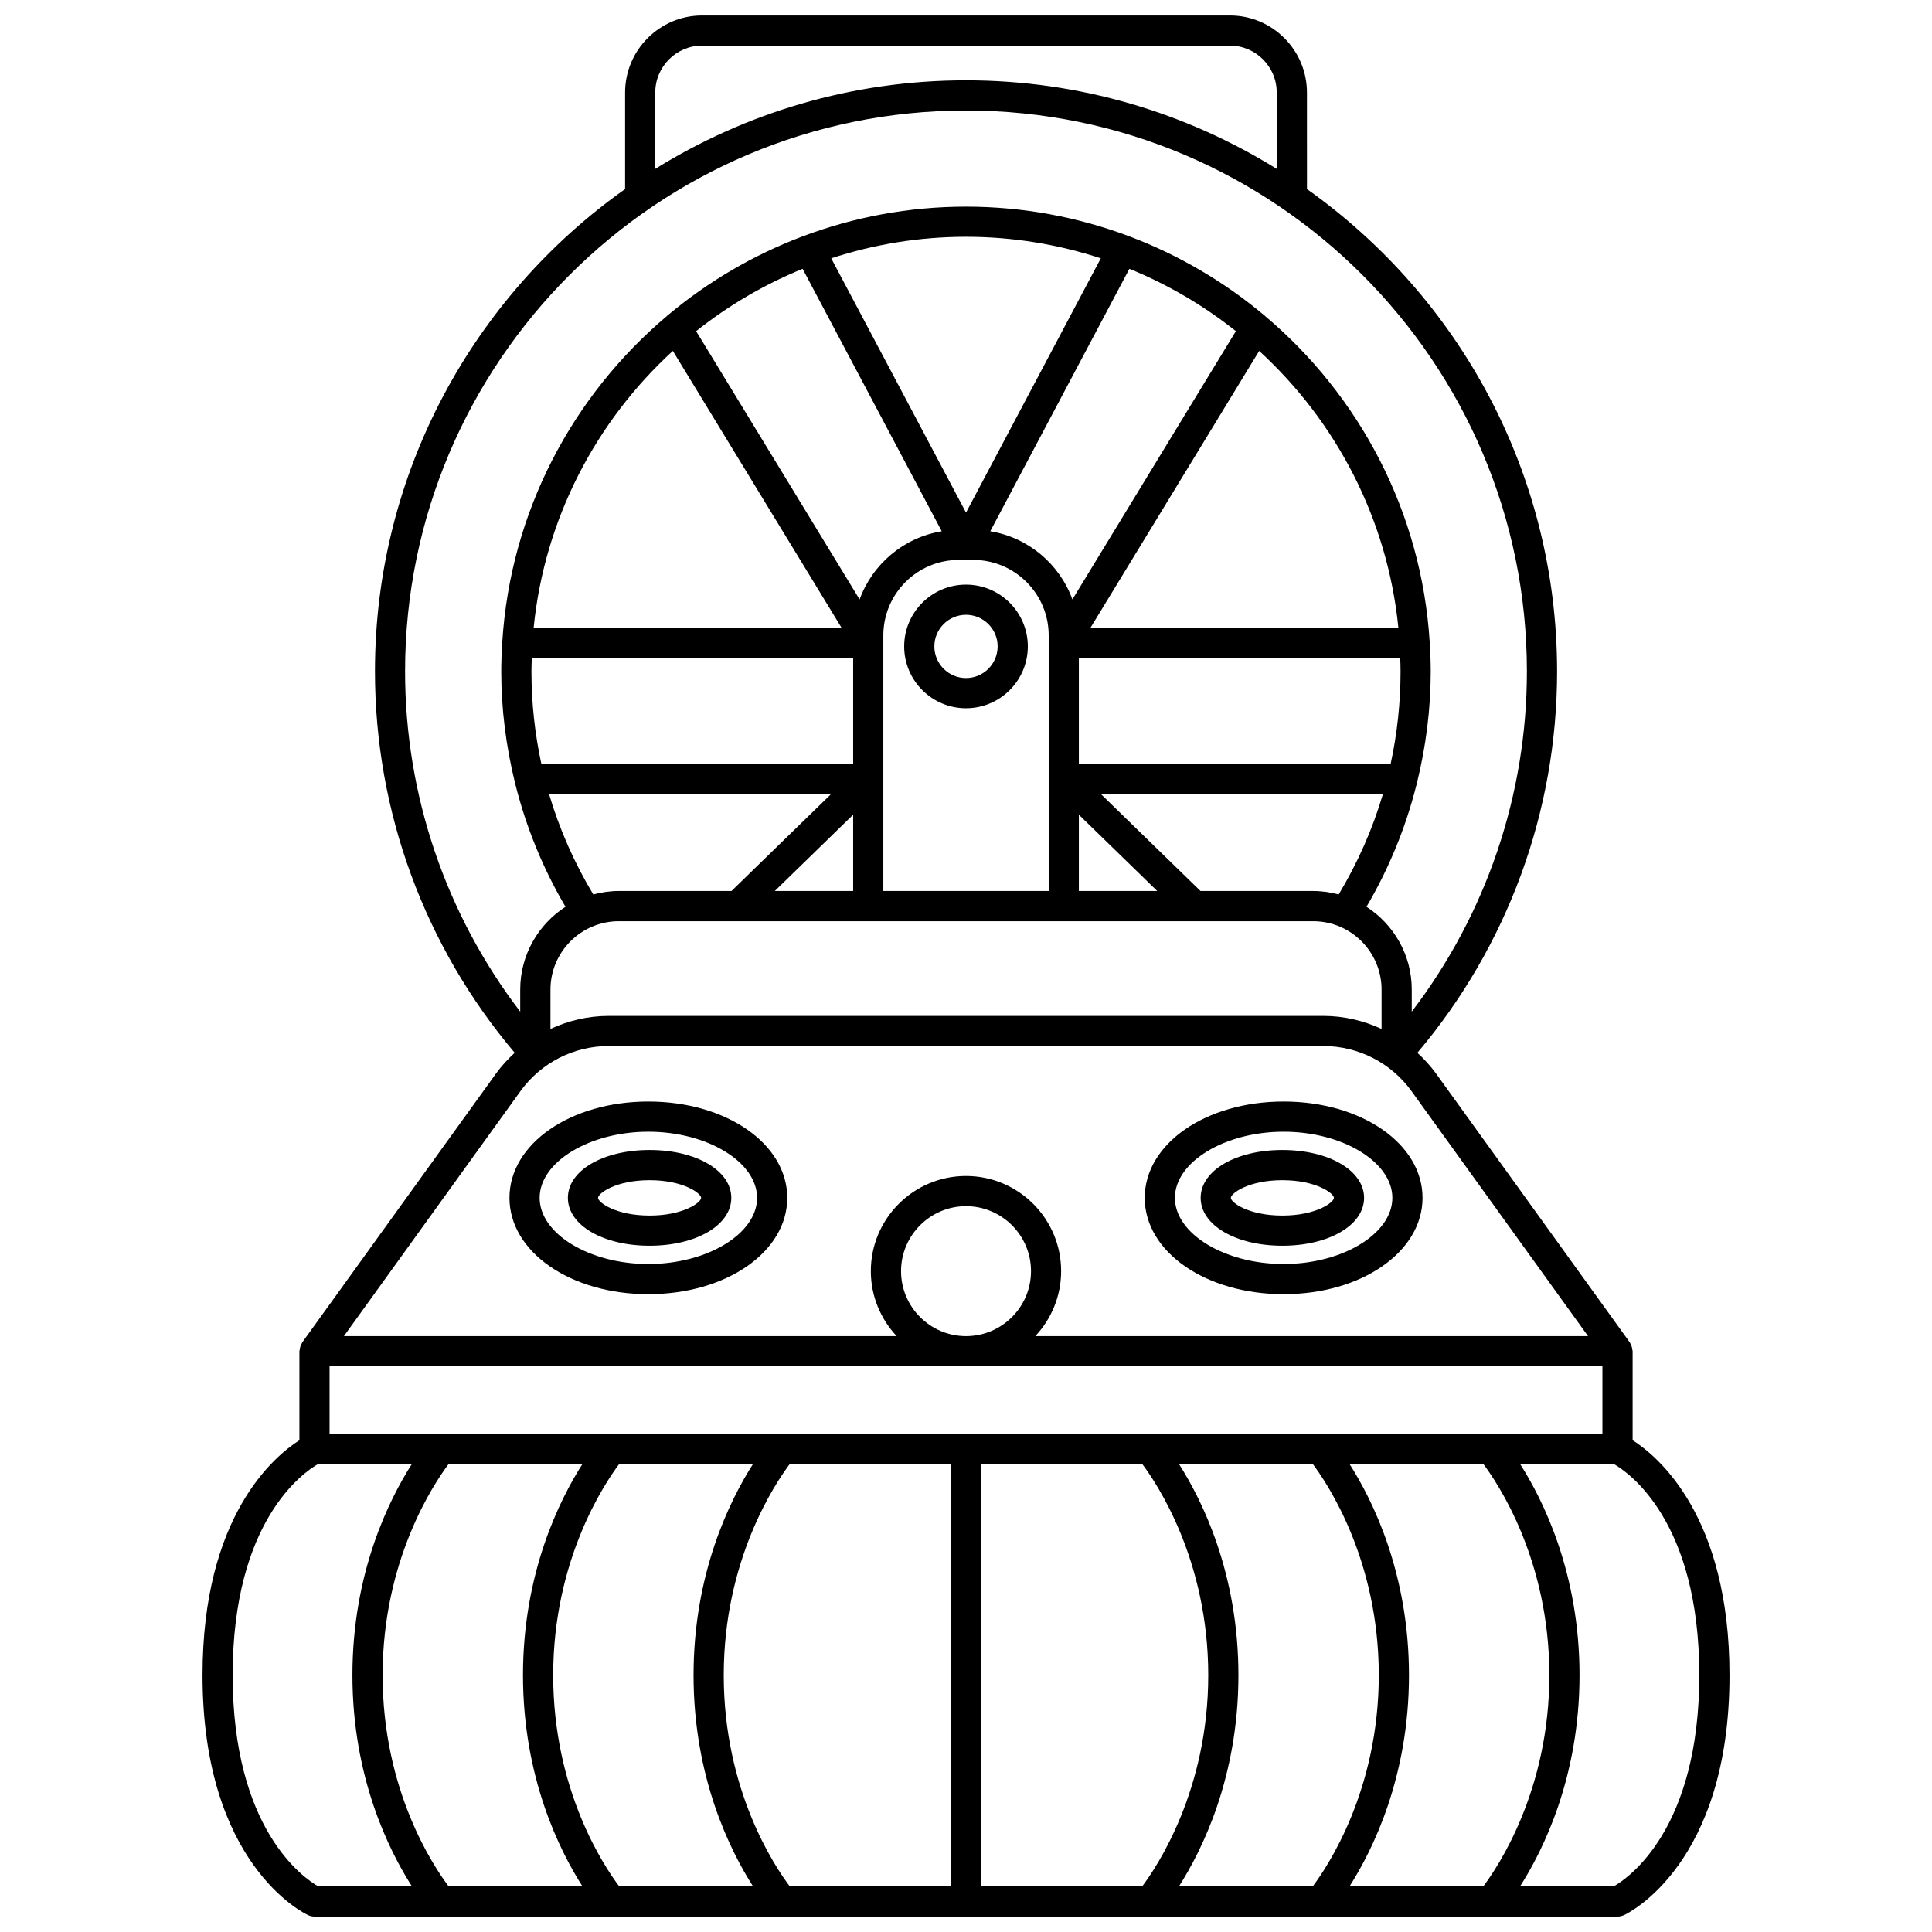 <?xml version="1.0" encoding="UTF-8"?>
<!-- Uploaded to: SVG Repo, www.svgrepo.com, Generator: SVG Repo Mixer Tools -->
<svg width="800px" height="800px" version="1.1" viewBox="144 144 512 512" xmlns="http://www.w3.org/2000/svg">
 <defs>
  <clipPath id="a">
   <path d="m197 148.09h406v503.81h-406z"/>
  </clipPath>
 </defs>
 <path d="m484.18 486.97c20.641 0 36.809-11.211 36.809-25.527 0-14.316-16.168-25.527-36.809-25.527-20.645 0-36.812 11.211-36.812 25.527 0 14.316 16.168 25.527 36.812 25.527zm0-43.055c15.617 0 28.812 8.027 28.812 17.531 0 9.5-13.195 17.531-28.812 17.531-15.617 0-28.816-8.023-28.816-17.531 0-9.508 13.199-17.531 28.816-17.531z"/>
 <path d="m483.84 474.13c12.348 0 21.656-5.453 21.656-12.684s-9.309-12.688-21.656-12.688c-12.344 0-21.652 5.453-21.652 12.688s9.309 12.684 21.652 12.684zm0-17.371c8.961 0 13.66 3.488 13.66 4.691s-4.699 4.688-13.66 4.688-13.656-3.484-13.656-4.688c0.004-1.207 4.695-4.691 13.656-4.691z"/>
 <g clip-path="url(#a)">
  <path d="m576.66 525.67v-23.59c0-0.152-0.066-0.281-0.082-0.426-0.027-0.27-0.074-0.523-0.16-0.785-0.082-0.266-0.199-0.5-0.332-0.738-0.07-0.129-0.09-0.27-0.176-0.387l-51.352-71.258c-1.457-2.019-3.141-3.828-4.941-5.484 23.883-28.242 37.027-63.957 37.027-101.07 0-52.734-26.223-99.434-66.285-127.83l-0.004-25.578c-0.004-11.262-9.164-20.422-20.422-20.422h-139.86c-11.254 0-20.418 9.16-20.418 20.422v25.574c-40.066 28.402-66.285 75.094-66.285 127.83 0 37.117 13.145 72.832 37.027 101.07-1.805 1.66-3.488 3.465-4.941 5.484l-51.359 71.262c-0.09 0.121-0.105 0.266-0.176 0.391-0.137 0.234-0.246 0.473-0.332 0.734-0.082 0.262-0.133 0.516-0.16 0.789-0.016 0.148-0.082 0.273-0.082 0.426v23.586c-6.715 4.281-25.676 20.09-25.676 62.266 0 50.129 26.859 63.074 28 63.602 0.527 0.246 1.094 0.367 1.672 0.367h345.32c0.578 0 1.148-0.125 1.672-0.367 1.145-0.523 28-13.473 28-63.602 0.004-42.176-18.957-57.984-25.672-62.266zm-75.027 118.24c6.078-9.512 15.762-28.887 15.762-55.973 0-27.086-9.684-46.461-15.766-55.977h35.461c3.93 5.227 17.504 25.469 17.504 55.977 0 30.504-13.574 50.75-17.504 55.973zm-45.199 0c6.078-9.512 15.762-28.887 15.762-55.973 0-27.086-9.684-46.461-15.766-55.977h35.461c3.93 5.227 17.504 25.469 17.504 55.977 0 30.504-13.574 50.75-17.504 55.973zm-52.43 0v-111.95h42.691c3.93 5.227 17.504 25.469 17.504 55.977 0 30.504-13.574 50.75-17.504 55.973zm-50.703 0c-3.93-5.195-17.5-25.328-17.5-55.973 0-30.5 13.574-50.75 17.504-55.977h42.695v111.95zm-45.199 0c-3.93-5.195-17.5-25.328-17.5-55.973 0-30.5 13.574-50.75 17.504-55.977h35.461c-6.078 9.512-15.766 28.891-15.766 55.977 0 27.086 9.684 46.461 15.766 55.973zm-45.203 0c-3.93-5.195-17.5-25.328-17.5-55.973 0-30.5 13.574-50.75 17.504-55.977h35.461c-6.078 9.512-15.766 28.891-15.766 55.977 0 27.086 9.684 46.461 15.766 55.973zm-31.559-119.94v-17.887h337.32v17.891h-337.32zm151.45-43.102c0-9.492 7.727-17.219 17.219-17.219s17.219 7.727 17.219 17.219c0 9.492-7.727 17.219-17.219 17.219s-17.219-7.727-17.219-17.219zm-92.91-64.191v-10.43c0-9.992 8.125-18.117 18.117-18.117h184.02c9.992 0 18.117 8.129 18.117 18.117v10.43c-4.773-2.207-10.004-3.449-15.391-3.449h-189.48c-5.387 0-10.617 1.242-15.387 3.449zm32.434-179.68 44.668 73.301h-81.555c2.914-28.91 16.562-54.691 36.887-73.301zm34.391-21.758 36.871 69.551c-10.086 1.648-18.352 8.688-21.77 18.066l-43.324-71.094c8.52-6.773 18.004-12.363 28.223-16.523zm114.82 16.52-43.324 71.094c-3.41-9.379-11.68-16.418-21.77-18.066l36.871-69.551c10.223 4.164 19.711 9.754 28.223 16.523zm43.059 78.539h-81.555l44.668-73.301c20.324 18.609 33.977 44.391 36.887 73.301zm-22.57 69.828h-29.867l-26.398-25.695h74.742c-2.731 9.305-6.695 18.23-11.723 26.609-2.152-0.574-4.41-0.914-6.754-0.914zm-142.69 0 20.773-20.219v20.219zm-64.484-58.203c0-1.215 0.055-2.418 0.094-3.625h85.164v28.145l-82.629-0.004c-1.738-8.004-2.629-16.215-2.629-24.516zm93.254-9.539c0-11.027 8.973-20 20-20h3.82c11.027 0 20 8.973 20 20v67.742h-43.82zm137.07 9.539c0 8.301-0.891 16.516-2.629 24.516l-82.625-0.004v-28.145h85.164c0.039 1.211 0.09 2.414 0.09 3.633zm-85.254 37.984 20.773 20.219h-20.773zm-29.906-80.059-35.723-67.391c11.254-3.684 23.254-5.703 35.723-5.703s24.473 2.019 35.723 5.703zm-35.75 74.586-26.398 25.691h-29.867c-2.34 0-4.598 0.34-6.758 0.918-5.031-8.387-8.988-17.305-11.723-26.609l74.746 0.004zm-46.602-185.92c0-6.852 5.57-12.426 12.418-12.426h139.86c6.848 0 12.418 5.574 12.418 12.422v20.246c-23.941-14.863-52.156-23.473-82.348-23.473s-58.41 8.609-82.352 23.473zm82.352 4.766c81.961 0 148.64 66.68 148.64 148.64 0 32.75-10.785 64.352-30.512 90.176v-5.852c0-9.199-4.793-17.285-12-21.941 5.949-10.102 10.383-20.941 13.227-32.23 0.105-0.23 0.133-0.496 0.188-0.746 2.344-9.562 3.613-19.414 3.613-29.402 0-2.543-0.105-5.059-0.258-7.566 0-0.023 0.012-0.039 0.012-0.062 0-0.047-0.027-0.094-0.027-0.141-2.164-34.578-18.648-65.324-43.59-86.371-0.152-0.129-0.258-0.293-0.43-0.395-0.016-0.008-0.035-0.008-0.051-0.02-10.488-8.758-22.453-15.797-35.453-20.707-0.012-0.004-0.016-0.016-0.027-0.02-0.039-0.02-0.078-0.016-0.121-0.035-13.453-5.059-28.012-7.844-43.215-7.844s-29.762 2.785-43.215 7.844c-0.039 0.02-0.078 0.016-0.121 0.035-0.012 0.004-0.016 0.016-0.027 0.02-13.004 4.91-24.965 11.949-35.453 20.707-0.016 0.008-0.035 0.008-0.051 0.02-0.172 0.105-0.277 0.27-0.43 0.395-24.941 21.043-41.43 51.793-43.594 86.371 0 0.047-0.027 0.09-0.027 0.141 0 0.023 0.012 0.039 0.012 0.062-0.152 2.504-0.258 5.023-0.258 7.566 0 9.988 1.273 19.84 3.613 29.406 0.059 0.25 0.082 0.516 0.188 0.746 2.844 11.293 7.281 22.129 13.227 32.23-7.211 4.652-12 12.738-12 21.941v5.852c-19.73-25.82-30.512-57.418-30.512-90.176 0.012-81.961 66.688-148.64 148.65-148.64zm-118.07 259.87c5.387-7.477 14.102-11.941 23.324-11.941h189.48c9.219 0 17.938 4.461 23.324 11.941l46.785 64.93h-146.48c4.231-4.512 6.844-10.555 6.844-17.219 0-13.902-11.312-25.215-25.215-25.215s-25.215 11.312-25.215 25.215c0 6.656 2.613 12.703 6.844 17.219h-146.48zm-76.273 154.78c0-40.965 18.828-53.781 22.68-55.977h24.824c-6.078 9.512-15.766 28.891-15.766 55.977 0 27.086 9.684 46.461 15.766 55.973h-24.836c-3.977-2.285-22.668-15.207-22.668-55.973zm366.01 55.973h-24.84c6.078-9.512 15.762-28.887 15.762-55.973 0-27.086-9.684-46.461-15.766-55.977h24.824c3.852 2.195 22.68 15.008 22.68 55.977 0.004 40.824-18.734 53.723-22.66 55.973z"/>
 </g>
 <path d="m315.82 486.97c20.645 0 36.812-11.211 36.812-25.527 0-14.316-16.168-25.527-36.812-25.527-20.641 0-36.809 11.211-36.809 25.527 0 14.316 16.168 25.527 36.809 25.527zm0-43.055c15.617 0 28.816 8.027 28.816 17.531 0 9.5-13.199 17.531-28.816 17.531-15.617 0-28.812-8.023-28.812-17.531 0-9.508 13.195-17.531 28.812-17.531z"/>
 <path d="m316.15 474.13c12.344 0 21.652-5.453 21.652-12.684s-9.309-12.688-21.652-12.688c-12.348 0-21.656 5.453-21.656 12.688s9.309 12.684 21.656 12.684zm0-17.371c8.961 0 13.656 3.488 13.656 4.691s-4.695 4.688-13.656 4.688c-8.961 0-13.66-3.484-13.66-4.688 0-1.207 4.699-4.691 13.66-4.691z"/>
 <path d="m400 298.93c-9.031 0-16.383 7.344-16.383 16.379 0 9.031 7.348 16.383 16.383 16.383 9.031 0 16.383-7.348 16.383-16.383s-7.356-16.379-16.383-16.379zm0 24.762c-4.621 0-8.387-3.758-8.387-8.387 0-4.621 3.758-8.379 8.387-8.379 4.625 0 8.387 3.758 8.387 8.379-0.004 4.629-3.766 8.387-8.387 8.387z"/>
</svg>